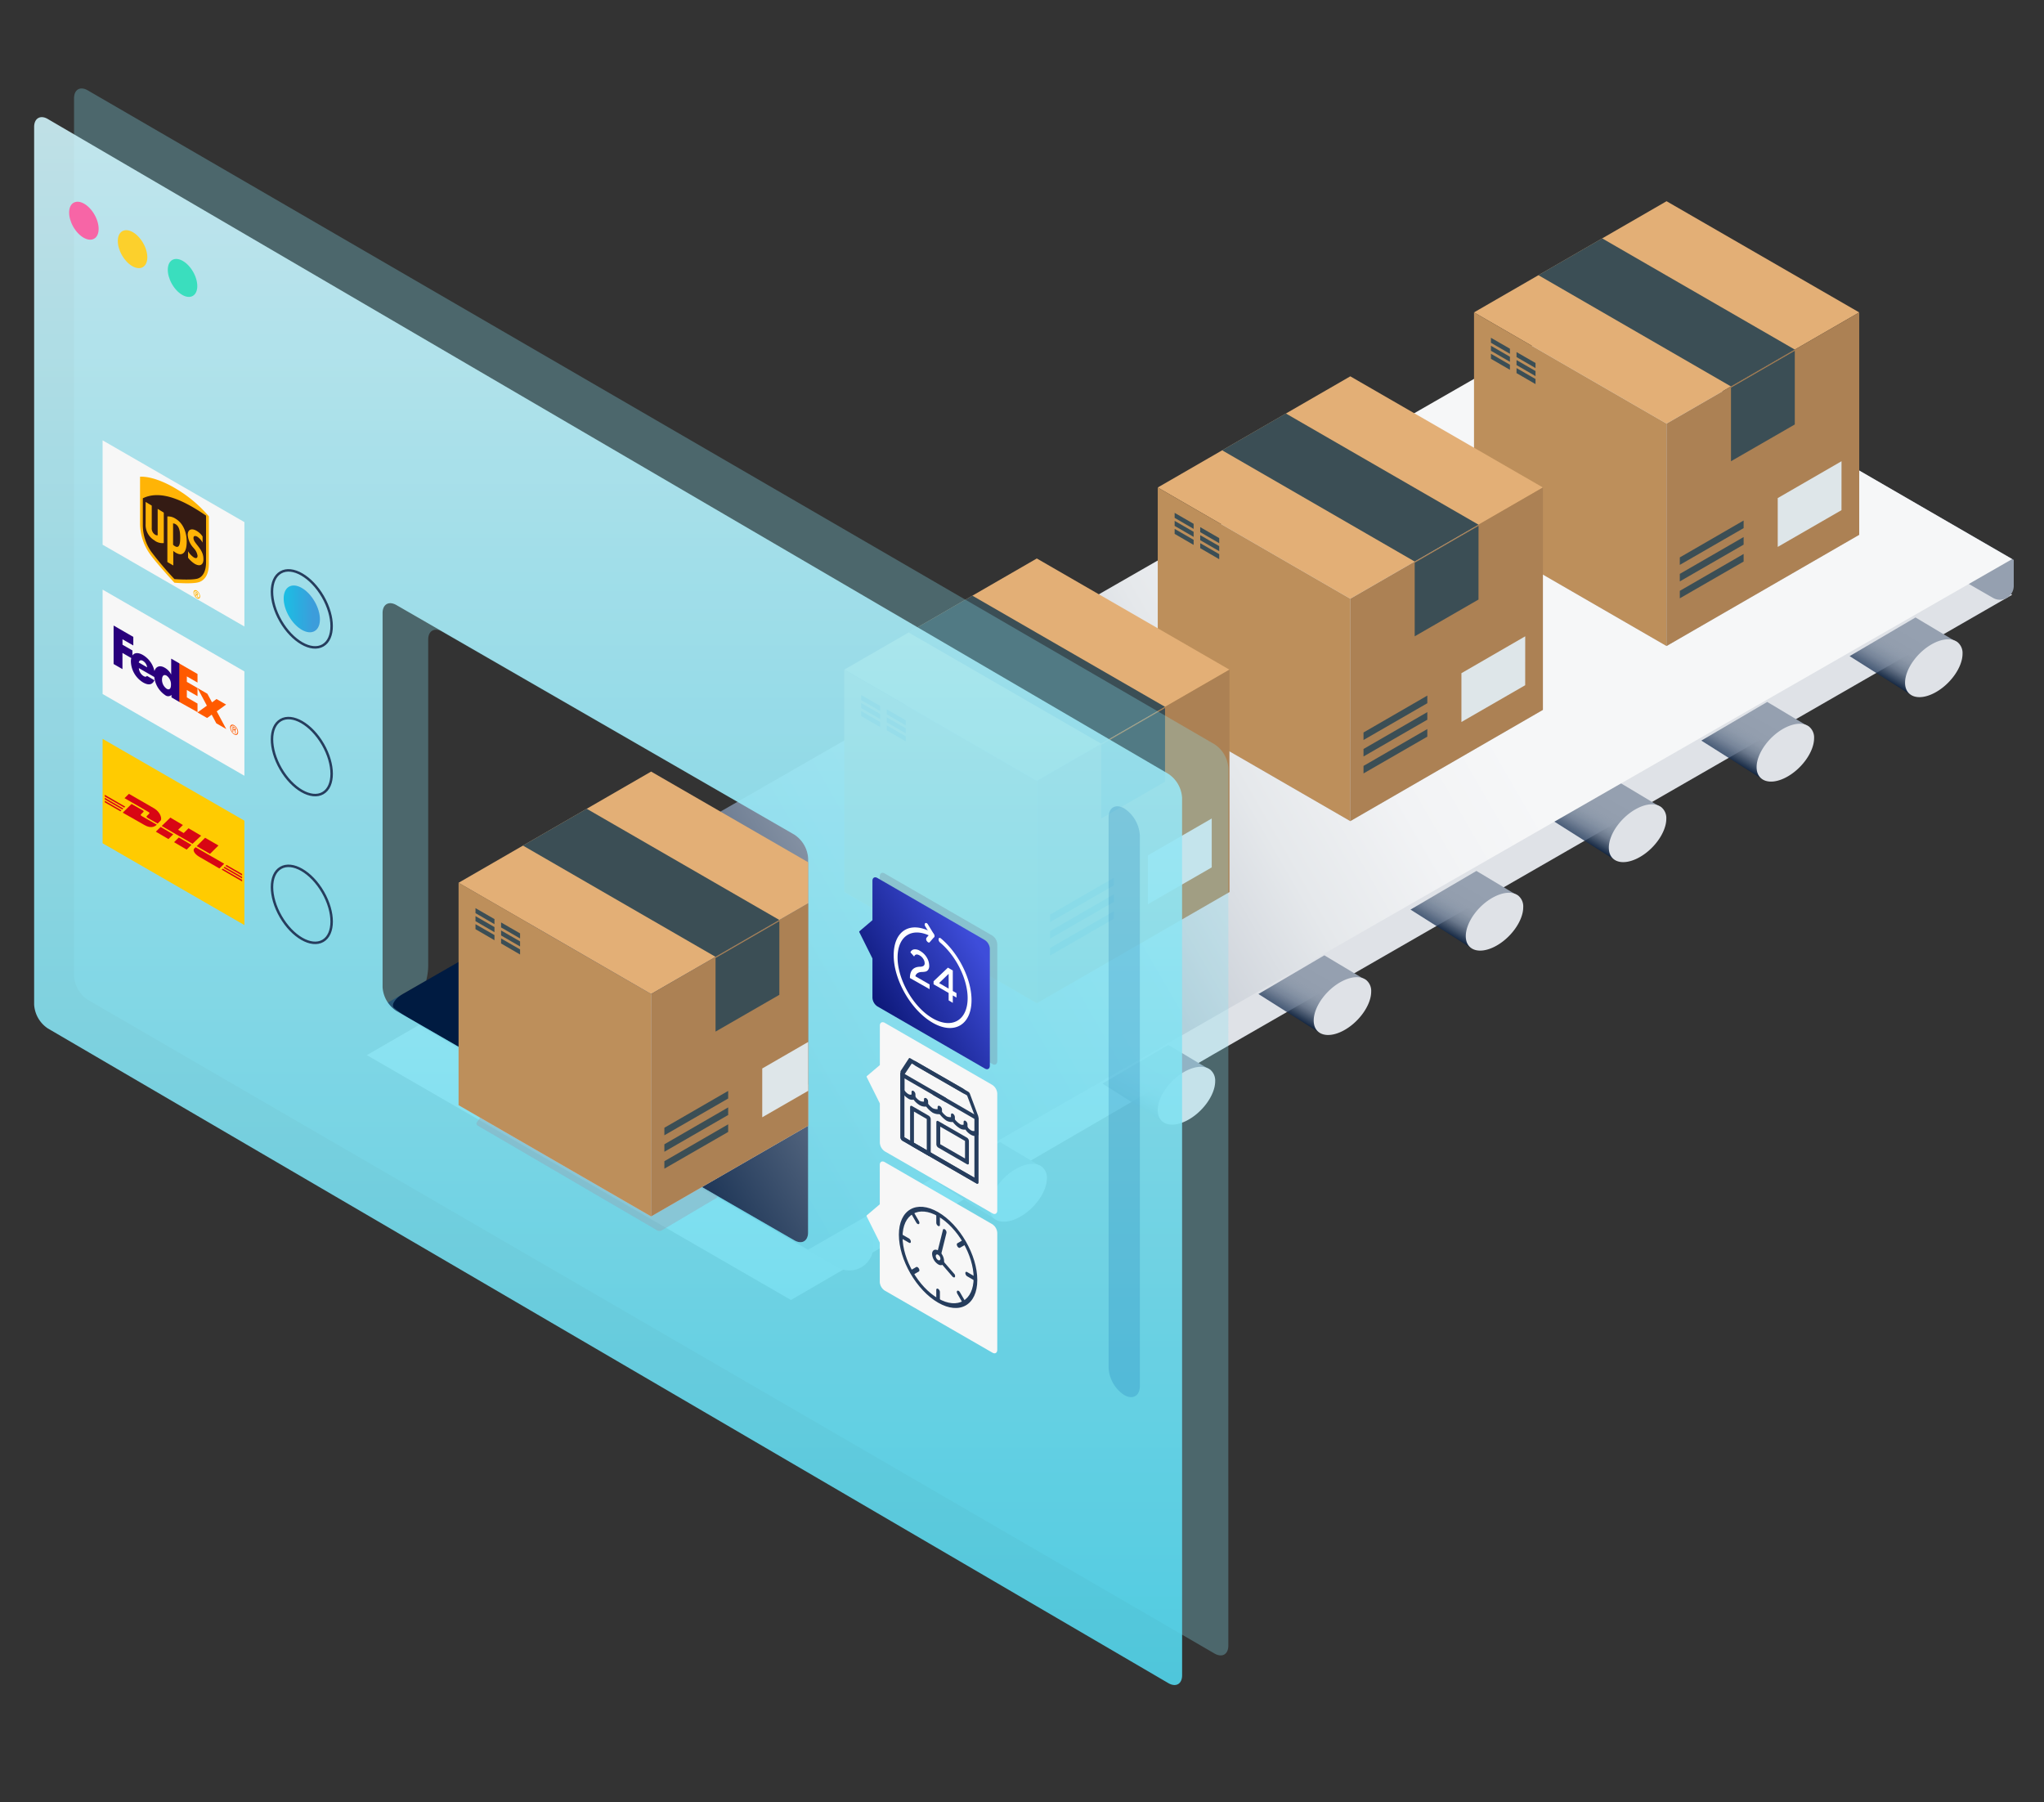 <?xml version="1.0" encoding="utf-8"?>
<svg xmlns="http://www.w3.org/2000/svg" xmlns:xlink="http://www.w3.org/1999/xlink" width="552" height="486.71" viewBox="0 0 552 486.71"><rect x="0" y="0" width="552" height="486.71" fill="#333333" stroke="none"/><defs><style>.cls-1,.cls-31{fill:none;}.cls-2{fill:#dfe2e7;}.cls-3{clip-path:url(#clip-path);}.cls-4{fill:#95a0b0;}.cls-5{fill:url(#Unbenannter_Verlauf_67);}.cls-6{fill:url(#Unbenannter_Verlauf_67-2);}.cls-7{fill:url(#Unbenannter_Verlauf_67-3);}.cls-8{fill:url(#Unbenannter_Verlauf_67-4);}.cls-9{fill:url(#Unbenannter_Verlauf_67-5);}.cls-10,.cls-40{fill:#718095;}.cls-11{fill:url(#Unbenannter_Verlauf_67-6);}.cls-12{fill:url(#Unbenannter_Verlauf_134);}.cls-13{fill:url(#Unbenannter_Verlauf_77);}.cls-14{fill:url(#Unbenannter_Verlauf_134-2);}.cls-15{fill:#e3af76;}.cls-16{fill:#bd8f5b;}.cls-17{fill:#ac8154;}.cls-18{fill:#3b4e55;}.cls-19{fill:#dee6e9;}.cls-20{fill:url(#Unbenannter_Verlauf_134-3);}.cls-21{fill:url(#Unbenannter_Verlauf_134-4);}.cls-22,.cls-40{opacity:0.3;}.cls-23{fill:#87e2f2;}.cls-24{opacity:0.9;}.cls-25{fill:url(#Unbenannter_Verlauf_282);}.cls-26{fill:#f765a6;}.cls-27{fill:#fcd02c;}.cls-28{fill:#3adebe;}.cls-29{opacity:0.2;}.cls-30{fill:#0566a9;}.cls-31{stroke:#263d5d;stroke-miterlimit:10;stroke-width:0.67px;}.cls-32{fill:url(#Unbenannter_Verlauf_15);}.cls-33{fill:#ffcb01;}.cls-34{fill:#d80613;}.cls-35{fill:#f7f7f7;}.cls-36{fill:#ff5a00;}.cls-37{fill:#29007c;}.cls-38{fill:#341b14;}.cls-39{fill:#ffb406;}.cls-41{fill:url(#Neues_Verlaufsfeld_20);}.cls-42{fill:#fff;}.cls-43{fill:#263d5d;}.cls-44{opacity:0.4;}.cls-45{fill:url(#Unbenannter_Verlauf_134-5);}</style><clipPath id="clip-path"><path class="cls-1" d="M428.34,84.54V104L543,170.15a.55.55,0,0,0,.83-.48V151.2Z"/></clipPath><linearGradient id="Unbenannter_Verlauf_67" x1="478.57" y1="190.31" x2="469.2" y2="206.55" gradientUnits="userSpaceOnUse"><stop offset="0.21" stop-color="#95a0b0"/><stop offset="0.5" stop-color="#939eae"/><stop offset="0.62" stop-color="#8c98a9" stop-opacity="0.98"/><stop offset="0.71" stop-color="#7f8da0" stop-opacity="0.96"/><stop offset="0.79" stop-color="#6e7d93" stop-opacity="0.92"/><stop offset="0.85" stop-color="#576881" stop-opacity="0.87"/><stop offset="0.91" stop-color="#3a4f6c" stop-opacity="0.82"/><stop offset="0.97" stop-color="#193154" stop-opacity="0.75"/><stop offset="1" stop-color="#001b41" stop-opacity="0.7"/></linearGradient><linearGradient id="Unbenannter_Verlauf_67-2" x1="518.61" y1="167.5" x2="509.24" y2="183.74" xlink:href="#Unbenannter_Verlauf_67"/><linearGradient id="Unbenannter_Verlauf_67-3" x1="438.67" y1="212.07" x2="429.3" y2="228.3" xlink:href="#Unbenannter_Verlauf_67"/><linearGradient id="Unbenannter_Verlauf_67-4" x1="400.03" y1="235.96" x2="390.66" y2="252.19" xlink:href="#Unbenannter_Verlauf_67"/><linearGradient id="Unbenannter_Verlauf_67-5" x1="358.96" y1="258.75" x2="349.59" y2="274.98" xlink:href="#Unbenannter_Verlauf_67"/><linearGradient id="Unbenannter_Verlauf_67-6" x1="316.84" y1="282.94" x2="307.46" y2="299.17" xlink:href="#Unbenannter_Verlauf_67"/><linearGradient id="Unbenannter_Verlauf_134" x1="128.05" y1="383.24" x2="274.75" y2="131.52" gradientUnits="userSpaceOnUse"><stop offset="0" stop-color="#001b41"/><stop offset="0" stop-color="#031d43"/><stop offset="0.04" stop-color="#304665"/><stop offset="0.09" stop-color="#596b83"/><stop offset="0.14" stop-color="#7f8c9f"/><stop offset="0.19" stop-color="#9faab8"/><stop offset="0.25" stop-color="#bbc2cc"/><stop offset="0.32" stop-color="#d1d6dc"/><stop offset="0.39" stop-color="#e2e5e9"/><stop offset="0.49" stop-color="#edeff2"/><stop offset="0.62" stop-color="#f4f5f7"/><stop offset="1" stop-color="#f6f7f8"/></linearGradient><linearGradient id="Unbenannter_Verlauf_77" x1="497.35" y1="110.83" x2="152.34" y2="310.02" gradientUnits="userSpaceOnUse"><stop offset="0.31" stop-color="#f6f7f8"/><stop offset="0.39" stop-color="#f2f3f5"/><stop offset="0.48" stop-color="#e5e8eb"/><stop offset="0.56" stop-color="#d0d5dc"/><stop offset="0.65" stop-color="#b2bac5"/><stop offset="0.74" stop-color="#8c98a9"/><stop offset="0.83" stop-color="#5d6e86"/><stop offset="0.92" stop-color="#263d5d"/><stop offset="0.98" stop-color="#001b41"/></linearGradient><linearGradient id="Unbenannter_Verlauf_134-2" x1="292.79" y1="414.34" x2="795.17" y2="-447.71" xlink:href="#Unbenannter_Verlauf_134"/><linearGradient id="Unbenannter_Verlauf_134-3" x1="207.37" y1="461.62" x2="709.75" y2="-400.42" xlink:href="#Unbenannter_Verlauf_134"/><linearGradient id="Unbenannter_Verlauf_134-4" x1="122.71" y1="510.82" x2="625.1" y2="-351.23" xlink:href="#Unbenannter_Verlauf_134"/><linearGradient id="Unbenannter_Verlauf_282" x1="164.23" y1="-50.11" x2="164.23" y2="550.06" gradientUnits="userSpaceOnUse"><stop offset="0" stop-color="#e7f9fc"/><stop offset="0.94" stop-color="#40d2eb"/></linearGradient><linearGradient id="Unbenannter_Verlauf_15" x1="-192.95" y1="458.19" x2="-179.9" y2="458.19" gradientTransform="matrix(0.43, 0.75, -0.67, 1.15, 467.71, -224.82)" gradientUnits="userSpaceOnUse"><stop offset="0" stop-color="#11c7e6"/><stop offset="1" stop-color="#3c9ddb"/></linearGradient><linearGradient id="Neues_Verlaufsfeld_20" x1="-233.48" y1="765.22" x2="-173.29" y2="765.22" gradientTransform="matrix(-0.5, 0.29, -0.87, -1.5, 812.45, 1469.37)" gradientUnits="userSpaceOnUse"><stop offset="0" stop-color="#3e4dda"/><stop offset="1" stop-color="#091471"/></linearGradient><linearGradient id="Unbenannter_Verlauf_134-5" x1="16.3" y1="566.77" x2="518.24" y2="-294.51" xlink:href="#Unbenannter_Verlauf_134"/></defs><title>shipping-wizard</title><g id="Ebene_4" data-name="Ebene 4"><polyline class="cls-2" points="428.88 94.26 99.07 284.95 213.61 351.07 327.81 284.66 543.4 160.62"/><g class="cls-3"><path class="cls-4" d="M412.72,69.73c-1.74-1-3.16-.18-3.16,1.82V83.69a7,7,0,0,0,3.16,5.47l125.52,72.31a3.73,3.73,0,0,0,5.59-3.24V148.9a7,7,0,0,0-3.16-5.47Z"/></g><polyline class="cls-5" points="488.6 196.34 477.26 189.56 459.46 200 475.95 210.44"/><path class="cls-2" d="M489.91,199.36c0,3.74-3.48,8.51-7.76,10.67s-7.76.87-7.76-2.86,3.47-8.51,7.76-10.67c2.68-1.34,5-1.35,6.43-.25A3.77,3.77,0,0,1,489.91,199.36Z"/><polyline class="cls-6" points="528.65 173.53 517.3 166.75 499.51 177.19 515.99 187.63"/><path class="cls-2" d="M530,176.55c0,3.74-3.47,8.51-7.76,10.67s-7.76.87-7.76-2.86,3.48-8.51,7.76-10.67c2.68-1.34,5-1.35,6.43-.25A3.77,3.77,0,0,1,530,176.55Z"/><polyline class="cls-7" points="448.7 218.1 437.36 211.31 419.56 221.75 436.05 232.2"/><path class="cls-2" d="M450,221.12c0,3.73-3.47,8.51-7.76,10.66s-7.76.88-7.76-2.86,3.48-8.5,7.76-10.66c2.68-1.35,5-1.35,6.43-.26A3.79,3.79,0,0,1,450,221.12Z"/><polyline class="cls-8" points="410.06 241.99 398.72 235.2 380.92 245.64 397.4 256.08"/><path class="cls-2" d="M411.36,245c0,3.74-3.47,8.51-7.75,10.67s-7.76.88-7.76-2.86,3.47-8.51,7.76-10.66c2.67-1.35,5-1.36,6.43-.26A3.76,3.76,0,0,1,411.36,245Z"/><polyline class="cls-9" points="368.99 264.78 357.65 257.99 339.85 268.44 356.34 278.88"/><path class="cls-2" d="M370.3,267.8c0,3.73-3.48,8.51-7.76,10.66s-7.76.88-7.76-2.86,3.47-8.5,7.76-10.66c2.68-1.35,5-1.35,6.43-.26A3.79,3.79,0,0,1,370.3,267.8Z"/><polyline class="cls-10" points="281.41 315.2 270.07 308.41 252.27 318.85 268.76 329.3"/><path class="cls-2" d="M282.72,318.22c0,3.73-3.48,8.51-7.76,10.66s-7.76.88-7.76-2.86,3.47-8.51,7.76-10.66c2.68-1.35,5-1.35,6.43-.26A3.79,3.79,0,0,1,282.72,318.22Z"/><polyline class="cls-11" points="326.87 288.97 315.52 282.19 297.73 292.63 314.21 303.07"/><path class="cls-2" d="M328.17,292c0,3.73-3.47,8.51-7.76,10.67s-7.75.87-7.75-2.86,3.47-8.51,7.75-10.67c2.68-1.34,5-1.35,6.44-.25A3.79,3.79,0,0,1,328.17,292Z"/><path class="cls-12" d="M235.84,335.26v1.45a6.45,6.45,0,0,1-9.68,5.52l-110.8-63.12a6.37,6.37,0,0,1-3.23-5.52v-1.46a6.46,6.46,0,0,1,9.68-5.52l110.8,63.13A6.37,6.37,0,0,1,235.84,335.26Z"/><polyline class="cls-13" points="428.88 84.63 103.68 271.36 218.22 337.49 543.4 150.99"/><polygon class="cls-14" points="450.07 114.4 502.1 144.43 450.07 174.46 398.07 144.42 450.07 114.4"/><polygon class="cls-15" points="450.07 54.34 502.1 84.37 450.07 114.4 398.07 84.36 450.07 54.34"/><polygon class="cls-16" points="398.07 84.36 398.07 144.42 450.07 174.46 450.07 114.4 398.07 84.36"/><polygon class="cls-17" points="502.1 84.37 502.1 144.43 450.07 174.46 450.07 114.4 502.1 84.37"/><polygon class="cls-18" points="432.67 64.37 484.69 94.4 467.45 104.35 415.45 74.31 432.67 64.37"/><polygon class="cls-18" points="467.47 104.68 484.7 94.72 484.7 114.63 467.47 124.56 467.47 104.68"/><polygon class="cls-18" points="453.65 150.53 470.88 140.57 470.88 142.62 453.65 152.55 453.65 150.53"/><polygon class="cls-18" points="453.65 154.98 470.88 145.03 470.88 147.08 453.65 157.01 453.65 154.98"/><polygon class="cls-18" points="453.65 159.56 470.88 149.6 470.88 151.65 453.65 161.58 453.65 159.56"/><polygon class="cls-19" points="480.09 134.51 497.32 124.56 497.31 137.77 480.09 147.7 480.09 134.51"/><polygon class="cls-18" points="402.64 95.54 407.77 98.5 407.77 99.87 402.64 96.9 402.64 95.54"/><polygon class="cls-18" points="402.64 93.38 407.77 96.34 407.77 97.71 402.64 94.73 402.64 93.38"/><polygon class="cls-18" points="402.64 91.22 407.77 94.17 407.77 95.54 402.64 92.57 402.64 91.22"/><polygon class="cls-18" points="409.55 99.4 414.68 102.36 414.68 103.73 409.55 100.76 409.55 99.4"/><polygon class="cls-18" points="409.55 97.24 414.68 100.2 414.68 101.57 409.55 98.59 409.55 97.24"/><polygon class="cls-18" points="409.55 95.08 414.68 98.03 414.68 99.4 409.55 96.43 409.55 95.08"/><polygon class="cls-20" points="364.66 161.69 416.68 191.71 364.66 221.75 312.66 191.71 364.66 161.69"/><polygon class="cls-15" points="364.66 101.63 416.68 131.65 364.66 161.69 312.66 131.65 364.66 101.63"/><polygon class="cls-16" points="312.66 131.65 312.66 191.71 364.66 221.75 364.66 161.69 312.66 131.65"/><polygon class="cls-17" points="416.68 131.65 416.68 191.71 364.66 221.75 364.66 161.69 416.68 131.65"/><polygon class="cls-18" points="347.25 111.66 399.28 141.69 382.04 151.64 330.04 121.6 347.25 111.66"/><polygon class="cls-18" points="382.05 151.97 399.29 142.01 399.28 161.91 382.05 171.84 382.05 151.97"/><polygon class="cls-18" points="368.23 197.81 385.46 187.85 385.46 189.91 368.23 199.84 368.23 197.81"/><polygon class="cls-18" points="368.23 202.27 385.46 192.31 385.46 194.36 368.23 204.29 368.23 202.27"/><polygon class="cls-18" points="368.23 206.84 385.46 196.88 385.46 198.94 368.23 208.87 368.23 206.84"/><polygon class="cls-19" points="394.67 181.8 411.9 171.84 411.89 185.05 394.67 194.98 394.67 181.8"/><polygon class="cls-18" points="317.22 142.83 322.35 145.79 322.35 147.16 317.22 144.18 317.22 142.83"/><polygon class="cls-18" points="317.22 140.66 322.35 143.62 322.35 144.99 317.22 142.02 317.22 140.66"/><polygon class="cls-18" points="317.22 138.5 322.35 141.46 322.35 142.83 317.22 139.85 317.22 138.5"/><polygon class="cls-18" points="324.13 146.69 329.26 149.65 329.26 151.02 324.13 148.04 324.13 146.69"/><polygon class="cls-18" points="324.13 144.53 329.26 147.48 329.26 148.85 324.13 145.88 324.13 144.53"/><polygon class="cls-18" points="324.13 142.36 329.26 145.32 329.26 146.69 324.13 143.71 324.13 142.36"/><polygon class="cls-21" points="280 210.88 332.03 240.91 280 270.94 228 240.9 280 210.88"/><polygon class="cls-15" points="280 150.82 332.03 180.85 280 210.88 228 180.84 280 150.82"/><polygon class="cls-16" points="228 180.84 228 240.9 280 270.94 280 210.88 228 180.84"/><polygon class="cls-17" points="332.03 180.85 332.03 240.91 280 270.94 280 210.88 332.03 180.85"/><polygon class="cls-18" points="262.59 160.86 314.62 190.88 297.38 200.83 245.38 170.79 262.59 160.86"/><polygon class="cls-18" points="297.4 201.16 314.63 191.2 314.62 211.11 297.4 221.04 297.4 201.16"/><polygon class="cls-18" points="283.57 247.01 300.81 237.05 300.8 239.1 283.57 249.03 283.57 247.01"/><polygon class="cls-18" points="283.57 251.47 300.81 241.51 300.8 243.56 283.57 253.49 283.57 251.47"/><polygon class="cls-18" points="283.57 256.04 300.81 246.08 300.8 248.13 283.57 258.06 283.57 256.04"/><polygon class="cls-19" points="310.01 231 327.24 221.04 327.24 234.25 310.01 244.18 310.01 231"/><polygon class="cls-18" points="232.56 192.03 237.69 194.98 237.69 196.35 232.56 193.38 232.56 192.03"/><polygon class="cls-18" points="232.56 189.86 237.69 192.82 237.69 194.19 232.56 191.21 232.56 189.86"/><polygon class="cls-18" points="232.56 187.7 237.69 190.65 237.69 192.03 232.56 189.05 232.56 187.7"/><polygon class="cls-18" points="239.47 195.89 244.61 198.84 244.6 200.21 239.47 197.24 239.47 195.89"/><polygon class="cls-18" points="239.47 193.72 244.61 196.68 244.6 198.05 239.47 195.07 239.47 193.72"/><polygon class="cls-18" points="239.47 191.56 244.61 194.51 244.6 195.89 239.47 192.91 239.47 191.56"/><g class="cls-22"><path class="cls-23" d="M331.73,207.45A8.27,8.27,0,0,0,328,201L23.7,24.4C21.65,23.22,20,24.18,20,26.54v237A8.28,8.28,0,0,0,23.7,270L328,446.55c2.05,1.18,3.72.22,3.72-2.14ZM218.26,332.81c0,2.36-1.68,3.33-3.72,2.15l-91.62-52.79-5.83-3.35c-1.15-.67-3.83-2.19-5.66-3.24a34.54,34.54,0,0,1-5-3.38c-.91-.81.35-2.62,2.4-3.8l2.39-1.38,3.89-2.23a16.83,16.83,0,0,0,.53-4.58V172.72c0-2.36,1.68-3.33,3.73-2.15l95.15,54.83a8.27,8.27,0,0,1,3.72,6.44Z"/></g><g class="cls-24"><path class="cls-25" d="M319.23,215.45a8.34,8.34,0,0,0-3.71-6.47L12.93,32.15c-2-1.19-3.71-.23-3.71,2.13v237a8.31,8.31,0,0,0,3.71,6.46L315.52,454.54c2.05,1.19,3.72.24,3.72-2.13Zm-101,117.36c0,2.36-1.68,3.33-3.72,2.15L107.05,273a8.25,8.25,0,0,1-3.73-6.44v-101c0-2.37,1.68-3.34,3.73-2.16L214.54,225.4a8.27,8.27,0,0,1,3.72,6.44Z"/></g><ellipse id="Oval" class="cls-26" cx="22.65" cy="59.6" rx="3.3" ry="5.59" transform="translate(-26.53 19.03) rotate(-29.67)"/><ellipse id="Oval-2" data-name="Oval" class="cls-27" cx="35.8" cy="67.28" rx="3.3" ry="5.59" transform="translate(-28.61 26.55) rotate(-29.67)"/><ellipse id="Oval-3" data-name="Oval" class="cls-28" cx="49.3" cy="75.05" rx="3.3" ry="5.59" transform="translate(-30.69 34.25) rotate(-29.67)"/><g class="cls-29"><path class="cls-30" d="M307.83,374.3c0,2.68-1.9,3.77-4.22,2.44a9.37,9.37,0,0,1-4.22-7.31V220.75c0-2.68,1.9-3.77,4.22-2.43a9.37,9.37,0,0,1,4.22,7.31Z"/></g><ellipse class="cls-31" cx="81.51" cy="204.32" rx="6.58" ry="11.39" transform="translate(-91.24 68.13) rotate(-30)"/><ellipse class="cls-31" cx="81.51" cy="244.22" rx="6.58" ry="11.39" transform="translate(-111.19 73.48) rotate(-30)"/><ellipse class="cls-31" cx="81.51" cy="164.43" rx="6.58" ry="11.39" transform="translate(-71.3 62.79) rotate(-30)"/><ellipse class="cls-32" cx="81.51" cy="164.43" rx="4" ry="6.92" transform="translate(-71.3 62.79) rotate(-30)"/><path class="cls-33" d="M27.71,199.54,66,221.63v28.19L27.71,227.73Z"/><path class="cls-34" d="M34.82,214.38l-1.19,1.17,6.46,3.73c.33.19.32.33.16.49l-.6.6c-.08.09-.23.24.27.53l2.64,1.52.78-.78c.49-.48,0-2.31-1.69-3.32l-6.83-3.94Z"/><path class="cls-34" d="M33.15,219.47l2.38-2.36,3,1.71c.32.19.32.33.16.48l-.6.6c-.09.09-.24.24.26.53l4,2.28c-.33.33-1.4,1.22-3.31.11Zm13.63,5.85-1.29,1.28-3.4-2,1.29-1.28ZM52,227.87l-8.33-4.81L46,220.8l3.4,2-1.3,1.29,1.51.88,1.31-1.29,3.4,2Zm-.3.29-1.29,1.28-3.4-2,1.29-1.28ZM28.3,215.44l5,2.9-.27.27-4.74-2.74Zm0-.8,5.52,3.19-.27.27-5.25-3Zm0,1.6,4.5,2.6-.27.27-4.23-2.44Zm37.08,21-5-2.88.28-.27,4.72,2.72Zm0,.8-5.5-3.18.27-.27,5.23,3Zm-4.21-4.46,4.21,2.43v.43l-4.49-2.59ZM59,228.33l-2.28,2.26-3.61-2.08,2.28-2.26Zm-6.18.47-.37.36c-.43.43,0,1.42,1.35,2.22l5.46,3.16,1.29-1.28-7.73-4.46Z"/><path class="cls-35" d="M27.71,159.23,66,181.32V209.5L27.71,187.42Z"/><path class="cls-36" d="M64.12,197.61a1.9,1.9,0,0,0-.88-1.55c-.5-.29-.87-.06-.87.54a1.9,1.9,0,0,0,.87,1.54C63.75,198.43,64.12,198.2,64.12,197.61ZM63,197v.68l-.19-.11V196.1l.47.27a.71.71,0,0,1,.41.64c0,.17-.1.24-.23.19h0c.11.08.15.22.18.44a1.82,1.82,0,0,0,.08.46L63.5,198c0-.17,0-.36-.08-.55a.43.43,0,0,0-.22-.3L63,197Zm.24-.06c.18.11.23,0,.23-.07a.4.4,0,0,0-.23-.35L63,196.4v.43l.24.14Zm-1.09-.48c0-.74.51-.95,1.08-.61a2.31,2.31,0,0,1,1.08,1.86c0,.73-.5.94-1.08.61A2.37,2.37,0,0,1,62.16,196.48Z"/><path class="cls-36" d="M58.41,195.33,57.17,193l-1.24.9-2.6-1.5,2.54-1.83-2.54-4.76L56,187.35l1.26,2.33,1.21-.9,2.59,1.49-2.53,1.83,2.57,4.79Zm-10.07-5.81V179.13l5,2.88v2.32l-2.88-1.66v1.47l2.88,1.67V188l-2.88-1.66v2l2.88,1.66v2.32Z"/><path class="cls-37" d="M46.23,177.91v4.25h0a4.34,4.34,0,0,0-1.73-1.83c-1.38-.8-2.42-.31-2.79.91a6.66,6.66,0,0,0-3.09-4.34c-1.3-.75-2.32-.66-2.86.12v-1.36l-2.68-1.55v-1.47L36,174.31V172l-5.32-3.07v10.39l2.39,1.38v-4.37l2.38,1.38a3.63,3.63,0,0,0-.1,1,6.87,6.87,0,0,0,3.26,5.57c1.54.89,2.55.64,3.09-.57l-2-1.18c-.28.3-.49.31-1,0a2.74,2.74,0,0,1-1.2-2.1l4.17,2.4a6.77,6.77,0,0,0,2.94,4.9,1.29,1.29,0,0,0,1.7-.06h0v.67l2.11,1.22V179.13l-2.11-1.22Zm-8.76,1c.13-.59.58-.76,1.13-.44a2.42,2.42,0,0,1,1.14,1.75ZM45,186a3,3,0,0,1-1.25-2.43c0-.93.41-1.59,1.25-1.1A2.89,2.89,0,0,1,46.17,185C46.17,185.86,45.8,186.47,45,186Z"/><path class="cls-35" d="M27.71,118.92,66,141v28.19L27.71,147.1Z"/><path class="cls-38" d="M47.11,157.1c.19,0,5.1.38,6.66-.19s2.45-2.29,2.45-4.91V139.74l-.14-.13a34.27,34.27,0,0,0-9-7.49c-.19-.11-5-3.08-9-2.89H38v12.31a14.22,14.22,0,0,0,2.45,7.74,90.7,90.7,0,0,0,6.65,7.82"/><path class="cls-39" d="M47.11,157.37s-5.19-5.61-6.79-8a14.43,14.43,0,0,1-2.5-7.87V128.74c4.1-.19,9.29,3,9.29,3a35.43,35.43,0,0,1,9.3,7.71v12.7c0,2.56-.8,4.33-2.5,5s-6.8.22-6.8.22m-8.54-15.45a12.64,12.64,0,0,0,2.22,7,87,87,0,0,0,6.32,7.47c1.09.08,5,.3,6.33-.16,1.46-.52,2.21-2.1,2.21-4.44V139.25c-5.47-3.75-12-7.19-17.08-4.68v7.35Z"/><path class="cls-39" d="M52.35,148.08a3.69,3.69,0,0,1,1,2c0,.65-.38.81-1,.46a5.34,5.34,0,0,1-1.56-1.66v1.74a7.28,7.28,0,0,0,1.79,1.64c1.61.92,2.36.05,2.36-1.15s-.23-2.1-1.6-3.81c-.61-.79-1.09-1.34-1.09-2s.52-.63,1-.38a4.68,4.68,0,0,1,1.46,1.6v-1.63a4.91,4.91,0,0,0-1.79-1.63c-1.09-.58-2.22-.36-2.22,1.17a5.7,5.7,0,0,0,1.65,3.62m-5.57.71a4.12,4.12,0,0,0,.76.54c1.84,1.07,2.88-.24,2.88-3s-1.09-5.09-3-6.21a3.63,3.63,0,0,0-2.22-.62v12.31l1.6.93v-4Zm0-7.41a1.77,1.77,0,0,1,.57.16c.94.55,1.32,1.64,1.32,3.76s-.47,2.78-1.41,2.24a2.07,2.07,0,0,1-.52-.41v-5.78Zm-5,4.66a3.66,3.66,0,0,0,2.45.65v-8.23l-1.65-1v7.14a1.07,1.07,0,0,1-.75-.22,2,2,0,0,1-.85-1.8v-6l-1.65-1v5.94A4.85,4.85,0,0,0,41.83,146m11,13.7V161l.19.11v-.49l.05,0,.28.65.24.14-.33-.74c.14,0,.23,0,.23-.19a.74.74,0,0,0-.37-.6l-.29-.16Zm.29.33a.34.34,0,0,1,.18.27c0,.11,0,.19-.23.08l-.05,0V160l.1.06Z"/><path class="cls-39" d="M53.86,160.94a.44.44,0,0,1-.71.41,1.63,1.63,0,0,1-.7-1.23c0-.44.33-.63.7-.41a1.53,1.53,0,0,1,.71,1.23m-.71-1.45c-.47-.27-.89-.08-.89.52a2,2,0,0,0,.89,1.55c.48.28.9.09.9-.51a2.07,2.07,0,0,0-.9-1.56"/><path class="cls-35" d="M269.32,326.89V295.32A3,3,0,0,0,268,293l-29.05-16.77c-.74-.42-1.34-.07-1.34.78v10.62l-3.53,3a.27.27,0,0,0,0,.28l3.53,7.07v10.61a3,3,0,0,0,1.34,2.34L268,327.66C268.72,328.09,269.32,327.74,269.32,326.89Z"/><path class="cls-35" d="M269.32,364.51V332.94a3,3,0,0,0-1.34-2.33l-29.05-16.77c-.74-.43-1.34-.07-1.34.78v10.61l-3.53,3a.27.27,0,0,0,0,.28l3.53,7.07v10.61a3,3,0,0,0,1.34,2.34L268,365.29C268.72,365.72,269.32,365.37,269.32,364.51Z"/><path class="cls-40" d="M269.32,286.56V255a3,3,0,0,0-1.34-2.34l-29.05-16.76c-.74-.43-1.34-.08-1.34.77v10.62l-3.53,3c-.05,0-.05.16,0,.27l3.53,7.07v10.61a3,3,0,0,0,1.34,2.34L268,287.34C268.72,287.76,269.32,287.41,269.32,286.56Z"/><path class="cls-41" d="M267.31,287.78V256.21a3,3,0,0,0-1.35-2.34l-29-16.76c-.74-.43-1.35-.08-1.35.78V248.5l-3.52,3c-.06.05-.06.16,0,.28l3.52,7.06v10.62a3,3,0,0,0,1.35,2.33l29,16.77C266.7,289,267.31,288.64,267.31,287.78Z"/><path class="cls-42" d="M245.73,264.12c0-2,.91-3,2.72-3.05a1.78,1.78,0,0,0,.93-.21.82.82,0,0,0,.33-.77,2.1,2.1,0,0,0-.37-1.13,2.67,2.67,0,0,0-.94-.92c-.76-.44-1.27-.35-1.53.28l-1-1.13a1.22,1.22,0,0,1,1-.8,2.44,2.44,0,0,1,1.6.41,5,5,0,0,1,1.8,1.75,4.37,4.37,0,0,1,.67,2.25,1.77,1.77,0,0,1-.28,1.09,1.22,1.22,0,0,1-.64.48,5.62,5.62,0,0,1-1,.12c-1,0-1.65.43-1.82,1.15l3.84,2.22v1.27Z"/><path class="cls-42" d="M256.19,270.16v-2l-4.07-2.35V265l3.87-3.68,1.32.77v5.54l1,.57v1.2l-1-.57v2Zm0-3.17v-4l-2.58,2.49Z"/><path class="cls-42" d="M251.86,276.19c-5.79-3.35-10.51-11.51-10.51-18.2s4.47-9.34,10.17-6.26a1.12,1.12,0,0,1,.54.9c0,.34-.21.49-.5.33-5.14-2.77-9.16-.3-9.16,5.64S246.65,272,251.86,275s9.46.56,9.46-5.46c0-5.1-3.13-11.4-7.44-15a1.11,1.11,0,0,1-.4-1c.06-.29.34-.34.63-.1,4.79,4,8.26,11,8.26,16.62C262.37,276.81,257.66,279.54,251.86,276.19Z"/><path class="cls-42" d="M250.64,254.47a1,1,0,0,1-.29-.27.83.83,0,0,1-.15-.93l1.17-1.36c.16-.18.49-.07.73.25s.31.74.15.93l-1.18,1.36C251,254.57,250.81,254.57,250.64,254.47Z"/><path class="cls-42" d="M251.81,253.11a1,1,0,0,1-.35-.37l-1.57-2.55c-.21-.35-.23-.74,0-.88s.52,0,.74.39l1.56,2.56c.22.35.23.74,0,.87A.35.35,0,0,1,251.81,253.11Z"/><g id="location-shop"><path class="cls-43" d="M263.71,319.6l-20-11.54a1.16,1.16,0,0,1-.53-.91V289.44a.53.53,0,0,1,.07-.26l2.19-3.34c.09-.14.27-.16.46,0L260.13,294a1.16,1.16,0,0,1,.53.91c0,.34-.24.47-.53.3l-13.9-8-2,3v16.95l18.94,10.93v-16.5c0-.34.23-.47.52-.3a1.15,1.15,0,0,1,.53.91v17.1C264.24,319.63,264,319.77,263.71,319.6Z"/><path class="cls-43" d="M263.71,319.6l-20-11.54a1.16,1.16,0,0,1-.53-.91V290c0-.33.24-.47.53-.3a1.15,1.15,0,0,1,.52.91v16.5l18.94,10.93V301.13l-2-5.29-13.9-8a1.18,1.18,0,0,1-.53-.91c0-.34.24-.47.53-.31l14.21,8.21a1.12,1.12,0,0,1,.46.58l2.19,5.87a.85.85,0,0,1,.07.33v17.71C264.24,319.63,264,319.77,263.71,319.6Z"/><path class="cls-43" d="M251.86,300.48a7.25,7.25,0,0,1-1.74-1.64,2.9,2.9,0,0,1-1.82-.42,5.49,5.49,0,0,1-1.58-1.45,1.85,1.85,0,0,1-1.45-.3,5.49,5.49,0,0,1-1.94-2.09,1,1,0,0,1-.13-.46V290c0-.33.24-.47.53-.3l11.59,6.69a1.18,1.18,0,0,1,.53.91c0,.34-.24.47-.53.31l-11.07-6.39v3.21a3.33,3.33,0,0,0,1,1c.68.39,1,.1,1,.08a.34.34,0,0,1,.4,0,1.05,1.05,0,0,1,.42.44,3.78,3.78,0,0,0,1.23,1.26,1.93,1.93,0,0,0,1.47.24c.18-.07.44.07.64.34a6.43,6.43,0,0,0,1.45,1.47,2.72,2.72,0,0,0,1.58.26c.25,0,.57.24.72.61s.09.7-.16.74A3.55,3.55,0,0,1,251.86,300.48Z"/><path class="cls-43" d="M261.13,314.4l-7.73-4.47a1.15,1.15,0,0,1-.53-.91v-5.95c0-.34.24-.47.53-.3l7.73,4.46a1.15,1.15,0,0,1,.53.91v6C261.66,314.43,261.43,314.57,261.13,314.4ZM253.92,309l6.69,3.86v-4.74l-6.69-3.86Z"/><path class="cls-43" d="M250.82,312.15l-4.51-2.6a1.18,1.18,0,0,1-.53-.91V299c0-.33.24-.47.53-.3l4.51,2.61a1.15,1.15,0,0,1,.53.91v9.66C251.35,312.19,251.11,312.32,250.82,312.15Zm-4-3.51,3.46,2v-8.45l-3.46-2Z"/><path class="cls-43" d="M246.69,296.74a1.14,1.14,0,0,1-.52-.91v-.91c0-.34.23-.48.52-.31a1.18,1.18,0,0,1,.53.91v.92C247.22,296.78,247,296.91,246.69,296.74Z"/><path class="cls-43" d="M250.1,298.72a1.18,1.18,0,0,1-.53-.91v-.92c0-.34.24-.47.53-.3a1.15,1.15,0,0,1,.53.91v.91C250.63,298.75,250.39,298.88,250.1,298.72Z"/><path class="cls-43" d="M250.1,298.72a1.17,1.17,0,0,1-.52-.91v-.92c0-.34.23-.47.52-.3a1.15,1.15,0,0,1,.53.91v.91C250.63,298.75,250.39,298.88,250.1,298.72Z"/><path class="cls-43" d="M253.74,300.81a1.18,1.18,0,0,1-.53-.91V299c0-.33.24-.47.53-.3a1.15,1.15,0,0,1,.52.91v.92C254.26,300.84,254,301,253.74,300.81Z"/></g><path class="cls-43" d="M262.17,306.43a4.6,4.6,0,0,1-1.45-1.38,2.28,2.28,0,0,1-1.57-.37,6.88,6.88,0,0,1-1.83-1.68,2.94,2.94,0,0,1-1.74-.37,8.1,8.1,0,0,1-2-2c-.23-.33-.28-.74-.1-.91s.5,0,.73.3h0a6,6,0,0,0,1.39,1.43,2.15,2.15,0,0,0,1.45.2.71.71,0,0,1,.64.4,5.4,5.4,0,0,0,1.48,1.46,1.2,1.2,0,0,0,1.22.16.37.37,0,0,1,.43.05,1.22,1.22,0,0,1,.4.51,2.61,2.61,0,0,0,1,1,1.25,1.25,0,0,0,1,.18v-3.21l-11.07-6.39a1.18,1.18,0,0,1-.53-.91c0-.34.24-.47.53-.31l11.59,6.7a1.15,1.15,0,0,1,.53.91v4.08a.41.41,0,0,1-.12.32S263.4,307.14,262.17,306.43Z"/><path class="cls-43" d="M260.75,304.86a1.15,1.15,0,0,1-.52-.91V303c0-.33.23-.47.52-.3a1.18,1.18,0,0,1,.53.91v.92C261.28,304.89,261,305,260.75,304.86Z"/><path class="cls-43" d="M257.34,302.9a1.17,1.17,0,0,1-.52-.91v-.92c0-.34.23-.47.52-.3a1.15,1.15,0,0,1,.53.91v.91C257.87,302.93,257.63,303.06,257.34,302.9Z"/><path class="cls-43" d="M253.87,300.88a1.15,1.15,0,0,1-.53-.91v-.91c0-.34.24-.47.53-.31a1.17,1.17,0,0,1,.52.91v.92C254.39,300.92,254.16,301.05,253.87,300.88Z"/><g id="watch-fast"><path class="cls-43" d="M257.45,344.93a1.28,1.28,0,0,1-.23-.19l-3-3.47a.89.89,0,0,1-.22-.9c.12-.21.42-.15.67.14l3,3.47a.89.89,0,0,1,.22.89C257.8,345,257.63,345,257.45,344.93Z"/><path class="cls-43" d="M253.34,351.79c-5.84-3.37-10.59-11.59-10.59-18.34s4.75-9.48,10.59-6.11,10.59,11.6,10.59,18.34S259.18,355.17,253.34,351.79Zm0-23.31c-5.29-3.05-9.6-.57-9.6,5.55s4.31,13.57,9.6,16.62,9.6.57,9.6-5.54S258.63,331.54,253.34,328.48Z"/><path class="cls-43" d="M253.34,341.43a3.57,3.57,0,0,1-1.62-2.79c0-1,.73-1.45,1.62-.94a3.59,3.59,0,0,1,1.62,2.8C255,341.53,254.23,342,253.34,341.43Zm0-2.59c-.35-.2-.63,0-.63.37a1.37,1.37,0,0,0,.63,1.08c.35.2.63,0,.63-.36A1.39,1.39,0,0,0,253.34,338.84Z"/><path class="cls-43" d="M253.34,331.07a1.08,1.08,0,0,1-.49-.85v-2.38c0-.31.22-.44.49-.28a1.08,1.08,0,0,1,.49.85v2.38C253.83,331.1,253.61,331.23,253.34,331.07Z"/><path class="cls-43" d="M247.79,330.52a1,1,0,0,1-.35-.37L246,327.64c-.2-.34-.2-.7,0-.81s.5.07.69.4l1.46,2.52c.19.33.19.7,0,.81A.35.35,0,0,1,247.79,330.52Z"/><path class="cls-43" d="M258.89,336.93a1,1,0,0,1-.35-.37c-.19-.33-.19-.69,0-.8l1.46-.84c.19-.11.5.07.7.4s.19.7,0,.81l-1.46.84A.35.35,0,0,1,258.89,336.93Z"/><path class="cls-43" d="M253.34,351.58a1.1,1.1,0,0,1-.49-.86v-2.37c0-.32.22-.44.49-.29a1.1,1.1,0,0,1,.49.86v2.37C253.83,351.61,253.61,351.74,253.34,351.58Z"/><path class="cls-43" d="M245.49,335.61l-2.06-1.19a1.1,1.1,0,0,1-.49-.86c0-.31.22-.44.49-.28l2.06,1.18a1.12,1.12,0,0,1,.49.86C246,335.64,245.76,335.76,245.49,335.61Z"/><path class="cls-43" d="M263.25,345.86l-2.06-1.19a1.1,1.1,0,0,1-.49-.85c0-.32.22-.45.49-.29l2.06,1.19a1.08,1.08,0,0,1,.49.85C263.74,345.89,263.52,346,263.25,345.86Z"/><path class="cls-43" d="M260.35,352.27a.9.9,0,0,1-.35-.37l-1.46-2.51c-.19-.34-.19-.7,0-.81s.51.07.7.4l1.46,2.52c.19.33.19.7,0,.81A.35.35,0,0,1,260.35,352.27Z"/><path class="cls-43" d="M246.33,344.18a1,1,0,0,1-.34-.37c-.2-.33-.2-.69,0-.8l1.45-.84c.19-.11.5.07.7.4s.19.7,0,.81l-1.46.84A.35.35,0,0,1,246.33,344.18Z"/><path class="cls-43" d="M253.66,339l-.12-.09a1,1,0,0,1-.36-.9l1.47-5.89c.06-.26.33-.29.6-.06a1,1,0,0,1,.35.9l-1.46,5.88C254.08,339.1,253.88,339.15,253.66,339Z"/></g><g id="Shape" class="cls-44"><path class="cls-4" d="M128.81,303.05a.65.65,0,0,0,.21.94l48.46,28.29a1.35,1.35,0,0,0,1.22,0l14.75-8.73a.38.38,0,0,0,0-.72L138.13,290.9a.79.79,0,0,0-1,.23Z"/></g><polygon class="cls-45" points="175.84 268.43 123.84 298.46 175.84 328.5 218.26 304.01 218.26 292.92 175.84 268.43"/><polygon class="cls-16" points="123.84 238.4 123.84 298.46 175.84 328.5 175.84 268.44 123.84 238.4"/><polygon class="cls-15" points="175.84 208.37 123.84 238.4 175.84 268.44 218.26 243.95 218.26 232.86 175.84 208.37"/><polygon class="cls-17" points="175.84 268.44 175.84 328.5 218.26 304.01 218.26 243.95 175.84 268.44"/><polygon class="cls-18" points="158.44 218.41 210.46 248.44 193.22 258.39 141.22 228.35 158.44 218.41"/><polygon class="cls-18" points="193.24 258.71 210.47 248.76 210.47 268.66 193.24 278.59 193.24 258.71"/><polygon class="cls-18" points="179.42 304.56 196.65 294.61 196.65 296.66 179.42 306.59 179.42 304.56"/><polygon class="cls-18" points="179.42 309.02 196.65 299.06 196.65 301.11 179.42 311.04 179.42 309.02"/><polygon class="cls-18" points="179.42 313.59 196.65 303.63 196.65 305.69 179.42 315.61 179.42 313.59"/><polygon class="cls-19" points="205.85 288.55 205.85 301.73 218.26 294.58 218.26 281.38 205.85 288.55"/><polygon class="cls-18" points="128.41 249.58 133.54 252.53 133.53 253.91 128.41 250.93 128.41 249.58"/><polygon class="cls-18" points="128.41 247.41 133.54 250.37 133.53 251.74 128.41 248.77 128.41 247.41"/><polygon class="cls-18" points="128.41 245.25 133.54 248.21 133.53 249.58 128.41 246.6 128.41 245.25"/><polygon class="cls-18" points="135.32 253.44 140.45 256.4 140.45 257.77 135.32 254.79 135.32 253.44"/><polygon class="cls-18" points="135.32 251.28 140.45 254.23 140.45 255.6 135.32 252.63 135.32 251.28"/><polygon class="cls-18" points="135.32 249.11 140.45 252.07 140.45 253.44 135.32 250.46 135.32 249.11"/></g></svg>